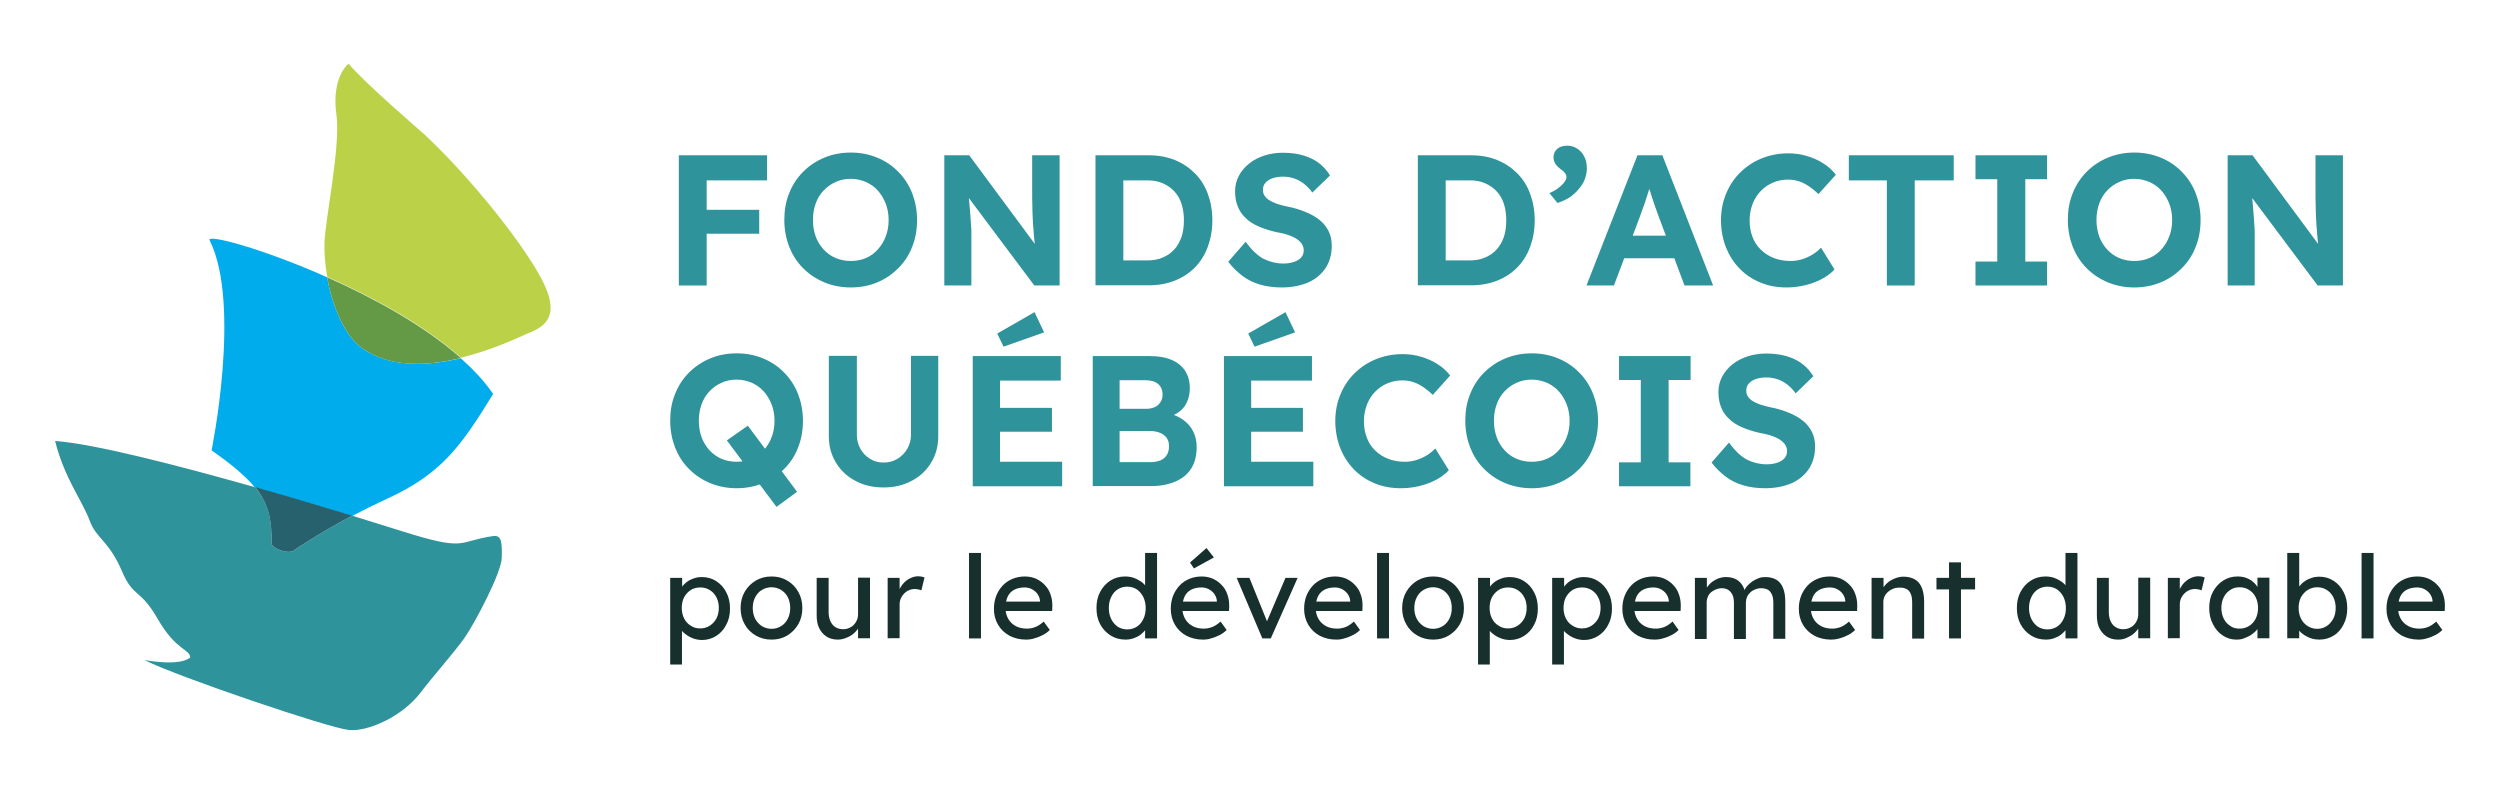 <?xml version="1.0" encoding="utf-8"?> <!-- Generator: Adobe Illustrator 26.1.0, SVG Export Plug-In . SVG Version: 6.00 Build 0) --> <svg xmlns="http://www.w3.org/2000/svg" xmlns:xlink="http://www.w3.org/1999/xlink" version="1.1" id="Calque_1" x="0px" y="0px" viewBox="0 0 1275 405" style="enable-background:new 0 0 1275 405;" xml:space="preserve"> <style type="text/css"> .st0{fill:#2F939B;} .st1{fill:#BBD147;} .st2{fill:#00ACEC;} .st3{fill:#27616E;} .st4{fill:#649945;} .st5{fill:#17302E;} </style> <g> <g> <path class="st0" d="M138.5,277.1c0.1-11.4-1-19.5-8.4-28.6c-39.6-11.2-82.2-22.2-102-23.6c4.8,19.2,13.9,30.4,17.7,40.8 c3.2,8.8,9.9,10.3,16.4,25.6c5.9,13.9,9.1,8.5,18.2,24.3c9.5,16.5,16.4,15.3,16.6,19.7c-5.7,4.8-23.4,1.3-23.4,1.3 c16.8,8.5,94.4,34.8,104.4,35.7c9.9,0.9,27.3-7,36.5-19.1c6.3-8.3,16.6-19.8,22.2-27.6c5.4-7.6,19.2-33.8,19.2-41.3 c0.1-7.5,0.1-11.6-4.5-10.9c-18.7,2.7-12.7,8.2-47.7-2.9c-6.1-1.9-14.4-4.5-24.1-7.5c-17.9,9.5-29.6,17.6-29.6,17.6 C147.6,283,138.5,279.8,138.5,277.1z"></path> <path class="st1" d="M277.6,145.1c-8.3-17.8-36.6-53.6-61.2-76.6c0,0-31-26.7-38.6-36c-3.3,2.6-8.4,10.9-6.2,26.2 c2.2,15.3-5.7,53.2-6.1,64.8c-0.2,5.5,0.3,11.6,1.4,17.7c23.7,10.5,49.6,24.7,68.2,41.2c15.8-3.8,29.1-10.2,33-11.9 C276.2,167.3,286,163,277.6,145.1z"></path> <path class="st2" d="M183.5,176.6c-8.2-6.5-14.1-20.9-16.7-35.2c-33-14.7-61.5-22.2-59.9-18.9c16.3,32.6,1,107.2,1,107.2 c10.5,7.3,17.5,13.3,22.1,18.9c17.9,5.1,35.2,10.2,49.5,14.6c5.5-2.9,11.5-5.9,18-8.9c27.6-12.6,37.7-26.8,54-53.4 c-4.3-6.3-10-12.4-16.5-18.2C217.9,186.7,197.8,187.9,183.5,176.6z"></path> <path class="st3" d="M138.5,277.1c0,2.7,9.1,5.9,11.5,3.5c0,0,11.7-8.1,29.6-17.6c-14.3-4.4-31.5-9.5-49.5-14.6 C137.4,257.6,138.6,265.7,138.5,277.1z"></path> <path class="st4" d="M183.5,176.6c14.2,11.3,34.3,10.2,51.5,6c-18.6-16.5-44.5-30.7-68.2-41.2 C169.4,155.7,175.3,170.1,183.5,176.6z"></path> </g> <g> <path class="st0" d="M346.2,145.6V79.2h14.2v66.4H346.2z M352.8,92V79.2h38.4V92H352.8z M352.8,119.2V107h34.4v12.2H352.8z"></path> <path class="st0" d="M433.9,146.6c-4.9,0-9.4-0.9-13.5-2.6c-4.1-1.7-7.7-4.1-10.8-7.2c-3.1-3.1-5.4-6.7-7.1-10.9 c-1.6-4.2-2.5-8.8-2.5-13.7c0-5,0.8-9.6,2.5-13.7c1.6-4.1,4-7.8,7.1-10.9c3.1-3.1,6.7-5.5,10.8-7.2c4.1-1.7,8.6-2.6,13.5-2.6 c4.9,0,9.4,0.9,13.5,2.6c4.1,1.7,7.7,4.1,10.7,7.2c3.1,3.1,5.4,6.7,7.1,10.9c1.6,4.2,2.5,8.7,2.5,13.7c0,4.9-0.8,9.5-2.5,13.7 c-1.6,4.2-4,7.8-7.1,10.9c-3.1,3.1-6.6,5.5-10.7,7.2C443.4,145.7,438.9,146.6,433.9,146.6z M433.9,133.1c2.8,0,5.4-0.5,7.7-1.5 c2.4-1,4.4-2.5,6.1-4.4c1.7-1.9,3.1-4.1,4-6.6c1-2.5,1.5-5.3,1.5-8.4c0-3-0.5-5.8-1.5-8.4c-1-2.5-2.3-4.7-4-6.6 c-1.7-1.9-3.7-3.3-6.1-4.4c-2.4-1-5-1.6-7.7-1.6c-2.8,0-5.3,0.5-7.7,1.6c-2.3,1-4.4,2.5-6.2,4.4c-1.8,1.9-3.1,4.1-4,6.6 c-0.9,2.5-1.4,5.3-1.4,8.4c0,3,0.5,5.8,1.4,8.4c0.9,2.5,2.3,4.7,4,6.6c1.8,1.9,3.8,3.4,6.2,4.4 C428.6,132.6,431.2,133.1,433.9,133.1z"></path> <path class="st0" d="M481.6,145.6V79.2h12.7l36.7,49.6h-2.7c-0.3-2-0.5-3.9-0.7-5.7c-0.2-1.9-0.4-3.8-0.5-5.7 c-0.2-1.9-0.3-3.9-0.4-6c-0.1-2.1-0.2-4.2-0.2-6.5c-0.1-2.3-0.1-4.8-0.1-7.5V79.2h14v66.4h-12.9L490,95.5l3.6,0.1 c0.3,3.3,0.6,6.1,0.8,8.4c0.2,2.3,0.4,4.3,0.5,6c0.1,1.7,0.2,3.2,0.3,4.5c0.1,1.3,0.2,2.5,0.2,3.6c0,1.1,0,2.3,0,3.6v23.9H481.6z"></path> <path class="st0" d="M558.7,145.6V79.2h27.2c4.9,0,9.3,0.8,13.2,2.4c4,1.6,7.4,3.9,10.3,6.8c2.9,2.9,5.1,6.4,6.6,10.5 c1.5,4.1,2.3,8.5,2.3,13.5c0,4.9-0.8,9.3-2.3,13.4c-1.5,4.1-3.7,7.6-6.5,10.5c-2.8,2.9-6.3,5.2-10.3,6.8c-4,1.6-8.4,2.4-13.3,2.4 H558.7z M572.9,135.3l-1.5-2.5h14c2.8,0,5.4-0.5,7.7-1.5c2.3-1,4.2-2.3,5.8-4.1c1.6-1.7,2.8-3.9,3.7-6.4c0.8-2.5,1.2-5.3,1.2-8.4 c0-3.1-0.4-5.9-1.2-8.4c-0.8-2.5-2-4.6-3.7-6.4c-1.6-1.8-3.6-3.1-5.8-4.1c-2.3-1-4.8-1.5-7.7-1.5h-14.3l1.8-2.3V135.3z"></path> <path class="st0" d="M653.7,146.6c-4.1,0-7.9-0.5-11.2-1.5c-3.4-1-6.4-2.5-9-4.5c-2.6-2-5-4.3-7.1-7.1l8.9-10.2 c3.1,4.3,6.2,7.2,9.3,8.8c3.1,1.5,6.4,2.3,10,2.3c2,0,3.7-0.3,5.3-0.8c1.5-0.5,2.8-1.3,3.7-2.3c0.9-1,1.3-2.2,1.3-3.6 c0-1-0.2-1.9-0.7-2.8c-0.4-0.9-1.1-1.6-1.9-2.3c-0.8-0.7-1.8-1.3-2.9-1.8c-1.1-0.5-2.4-1-3.8-1.4c-1.4-0.4-2.9-0.7-4.6-1 c-3.5-0.8-6.6-1.8-9.3-3c-2.7-1.2-4.9-2.6-6.6-4.4c-1.8-1.7-3.1-3.7-3.9-5.9c-0.9-2.2-1.3-4.7-1.3-7.5c0-2.8,0.6-5.5,1.9-7.9 c1.3-2.4,3-4.5,5.3-6.3c2.2-1.8,4.8-3.1,7.8-4.1c2.9-0.9,6.1-1.4,9.3-1.4c4,0,7.6,0.5,10.6,1.4c3,0.9,5.7,2.2,7.9,3.9 c2.2,1.7,4.1,3.8,5.6,6.3l-9,8.7c-1.3-1.8-2.8-3.3-4.3-4.5c-1.6-1.2-3.2-2.1-5-2.7c-1.8-0.6-3.7-0.9-5.6-0.9 c-2.1,0-3.9,0.3-5.4,0.8c-1.5,0.5-2.7,1.3-3.6,2.3c-0.9,1-1.3,2.2-1.3,3.7c0,1.1,0.3,2.2,0.9,3c0.6,0.9,1.4,1.7,2.5,2.3 c1.1,0.7,2.4,1.2,3.9,1.8c1.5,0.5,3.2,0.9,5,1.3c3.5,0.7,6.6,1.6,9.4,2.8c2.8,1.1,5.2,2.5,7.2,4.1c2,1.6,3.5,3.5,4.6,5.7 c1.1,2.2,1.6,4.6,1.6,7.4c0,4.5-1.1,8.3-3.2,11.5c-2.2,3.2-5.1,5.6-8.9,7.3C663.2,145.7,658.8,146.6,653.7,146.6z"></path> <path class="st0" d="M723.1,145.6V79.2h27.2c4.9,0,9.3,0.8,13.2,2.4c4,1.6,7.4,3.9,10.3,6.8c2.9,2.9,5.1,6.4,6.6,10.5 c1.5,4.1,2.3,8.5,2.3,13.5c0,4.9-0.8,9.3-2.3,13.4c-1.5,4.1-3.7,7.6-6.5,10.5c-2.8,2.9-6.3,5.2-10.3,6.8c-4,1.6-8.4,2.4-13.3,2.4 H723.1z M737.3,135.3l-1.5-2.5h14c2.8,0,5.4-0.5,7.7-1.5c2.3-1,4.2-2.3,5.8-4.1c1.6-1.7,2.8-3.9,3.7-6.4c0.8-2.5,1.2-5.3,1.2-8.4 c0-3.1-0.4-5.9-1.2-8.4c-0.8-2.5-2-4.6-3.7-6.4c-1.6-1.8-3.6-3.1-5.8-4.1c-2.3-1-4.8-1.5-7.7-1.5h-14.3l1.8-2.3V135.3z"></path> <path class="st0" d="M794.3,103.5l-4.1-5c2.6-1.1,4.7-2.5,6.3-4.1c1.6-1.6,2.4-2.9,2.4-4.1c0-0.8-0.3-1.5-0.8-2.1 c-0.5-0.7-1.2-1.2-2-1.8c-1.5-1.1-2.5-2.2-3-3.1c-0.5-0.9-0.8-1.9-0.8-3c0-1.8,0.6-3.3,1.9-4.4c1.3-1.1,3-1.6,5.1-1.6 c1.9,0,3.6,0.5,5.1,1.5c1.5,1,2.7,2.3,3.6,4.1c0.9,1.7,1.3,3.7,1.3,6c0,1.9-0.4,3.7-1.1,5.6s-1.8,3.5-3.2,5.1 c-1.4,1.6-2.9,3-4.7,4.2C798.4,101.9,796.4,102.9,794.3,103.5z"></path> <path class="st0" d="M809.1,145.6l26-66.4h12.7l25.9,66.4h-14.6l-13.4-35.8c-0.4-1-0.8-2.3-1.4-3.9c-0.5-1.6-1.1-3.3-1.7-5 c-0.6-1.8-1.1-3.5-1.6-5.1c-0.5-1.6-0.9-3-1.1-4l2.6-0.1c-0.4,1.5-0.8,3-1.3,4.5c-0.5,1.6-1,3.1-1.5,4.7c-0.5,1.6-1,3.2-1.6,4.7 c-0.6,1.5-1.1,3-1.6,4.5l-13.4,35.5H809.1z M821.1,131.7l4.7-11.5h30.5l4.7,11.5H821.1z"></path> <path class="st0" d="M911.2,146.6c-4.9,0-9.3-0.8-13.4-2.5c-4.1-1.7-7.6-4-10.6-7.1c-3-3.1-5.3-6.7-7-10.9 c-1.6-4.2-2.5-8.8-2.5-13.8c0-4.9,0.9-9.4,2.6-13.5c1.7-4.1,4.1-7.8,7.2-10.8c3.1-3.1,6.7-5.5,10.9-7.2c4.2-1.7,8.7-2.6,13.6-2.6 c3.2,0,6.3,0.4,9.3,1.3c3.1,0.9,5.9,2.1,8.4,3.7c2.6,1.6,4.8,3.6,6.6,5.9l-8.9,9.9c-1.5-1.5-3.1-2.8-4.7-3.9 c-1.6-1.1-3.3-2-5.1-2.6c-1.8-0.6-3.7-0.9-5.7-0.9c-2.7,0-5.3,0.5-7.6,1.5c-2.4,1-4.4,2.4-6.2,4.2c-1.8,1.8-3.2,4-4.2,6.5 c-1,2.6-1.6,5.4-1.6,8.5c0,3.2,0.5,6,1.5,8.6c1,2.6,2.4,4.7,4.3,6.5c1.8,1.8,4,3.2,6.6,4.2c2.6,1,5.4,1.5,8.5,1.5 c2,0,4-0.3,5.9-0.9c1.9-0.6,3.7-1.4,5.3-2.4c1.6-1,3.1-2.2,4.3-3.5l6.9,11.1c-1.5,1.7-3.6,3.3-6.1,4.7c-2.6,1.4-5.4,2.5-8.6,3.3 C917.6,146.2,914.5,146.6,911.2,146.6z"></path> <path class="st0" d="M962.3,145.6V92h-19.4V79.2h53.5V92h-19.9v53.6H962.3z"></path> <path class="st0" d="M1007.5,145.6v-12.2h11.1v-42h-11.1V79.2h36.5v12.2h-11.1v42h11.1v12.2H1007.5z"></path> <path class="st0" d="M1088.5,146.6c-4.9,0-9.4-0.9-13.5-2.6c-4.1-1.7-7.7-4.1-10.8-7.2c-3.1-3.1-5.4-6.7-7.1-10.9 c-1.6-4.2-2.5-8.8-2.5-13.7c0-5,0.8-9.6,2.5-13.7c1.6-4.1,4-7.8,7.1-10.9c3.1-3.1,6.7-5.5,10.8-7.2c4.1-1.7,8.6-2.6,13.5-2.6 c4.9,0,9.4,0.9,13.5,2.6c4.1,1.7,7.7,4.1,10.7,7.2c3.1,3.1,5.4,6.7,7.1,10.9c1.6,4.2,2.5,8.7,2.5,13.7c0,4.9-0.8,9.5-2.5,13.7 c-1.6,4.2-4,7.8-7.1,10.9c-3.1,3.1-6.6,5.5-10.7,7.2C1097.9,145.7,1093.4,146.6,1088.5,146.6z M1088.5,133.1 c2.8,0,5.4-0.5,7.7-1.5c2.4-1,4.4-2.5,6.1-4.4c1.7-1.9,3.1-4.1,4-6.6c1-2.5,1.5-5.3,1.5-8.4c0-3-0.5-5.8-1.5-8.4 c-1-2.5-2.3-4.7-4-6.6c-1.7-1.9-3.7-3.3-6.1-4.4c-2.4-1-5-1.6-7.7-1.6c-2.8,0-5.3,0.5-7.7,1.6c-2.3,1-4.4,2.5-6.2,4.4 c-1.8,1.9-3.1,4.1-4,6.6c-0.9,2.5-1.4,5.3-1.4,8.4c0,3,0.5,5.8,1.4,8.4c0.9,2.5,2.3,4.7,4,6.6c1.8,1.9,3.8,3.4,6.2,4.4 C1083.1,132.6,1085.7,133.1,1088.5,133.1z"></path> <path class="st0" d="M1136.1,145.6V79.2h12.7l36.7,49.6h-2.7c-0.3-2-0.5-3.9-0.7-5.7c-0.2-1.9-0.4-3.8-0.5-5.7 c-0.2-1.9-0.3-3.9-0.4-6c-0.1-2.1-0.2-4.2-0.2-6.5c-0.1-2.3-0.1-4.8-0.1-7.5V79.2h14v66.4H1182l-37.5-50.1l3.6,0.1 c0.3,3.3,0.6,6.1,0.8,8.4c0.2,2.3,0.4,4.3,0.5,6c0.1,1.7,0.2,3.2,0.3,4.5c0.1,1.3,0.2,2.5,0.2,3.6c0,1.1,0,2.3,0,3.6v23.9H1136.1z "></path> <path class="st0" d="M375.7,249c-4.9,0-9.4-0.9-13.5-2.6c-4.1-1.7-7.7-4.1-10.8-7.2c-3.1-3.1-5.4-6.7-7.1-10.9 c-1.6-4.2-2.5-8.8-2.5-13.7c0-5,0.8-9.6,2.5-13.7c1.6-4.1,4-7.8,7.1-10.9c3.1-3.1,6.7-5.5,10.8-7.2c4.1-1.7,8.6-2.6,13.5-2.6 c4.9,0,9.4,0.9,13.5,2.6c4.1,1.7,7.7,4.1,10.7,7.2c3.1,3.1,5.4,6.7,7.1,10.9c1.6,4.2,2.5,8.7,2.5,13.7c0,4.9-0.8,9.5-2.5,13.7 c-1.6,4.2-4,7.8-7.1,10.9c-3.1,3.1-6.6,5.5-10.7,7.2C385.1,248.1,380.6,249,375.7,249z M375.7,235.5c2.8,0,5.4-0.5,7.7-1.5 c2.4-1,4.4-2.5,6.1-4.4c1.7-1.9,3.1-4.1,4-6.6c1-2.5,1.5-5.3,1.5-8.4c0-3-0.5-5.8-1.5-8.4c-1-2.5-2.3-4.7-4-6.6 c-1.7-1.9-3.7-3.3-6.1-4.4c-2.4-1-5-1.6-7.7-1.6c-2.8,0-5.3,0.5-7.7,1.6c-2.3,1-4.4,2.5-6.2,4.4c-1.8,1.9-3.1,4.1-4,6.6 c-0.9,2.5-1.4,5.3-1.4,8.4c0,3,0.5,5.8,1.4,8.4c0.9,2.5,2.3,4.7,4,6.6c1.8,1.9,3.8,3.4,6.2,4.4C370.3,235,372.9,235.5,375.7,235.5 z M396,258.5l-25.3-33.9l10.7-7.5l25.1,33.7L396,258.5z"></path> <path class="st0" d="M450.6,248.6c-5.4,0-10.2-1.1-14.4-3.4c-4.2-2.2-7.5-5.3-9.9-9.3c-2.4-4-3.6-8.4-3.6-13.4v-41h14.3v40.2 c0,2.7,0.6,5,1.8,7.2c1.2,2.1,2.8,3.8,4.9,5.1c2.1,1.3,4.3,1.9,6.9,1.9c2.6,0,5-0.6,7.1-1.9c2.1-1.3,3.8-3,5-5.1 c1.2-2.1,1.9-4.5,1.9-7.2v-40.2h13.9v41c0,5-1.2,9.5-3.6,13.4c-2.4,4-5.7,7.1-9.9,9.3C460.7,247.5,456,248.6,450.6,248.6z"></path> <path class="st0" d="M496.1,248v-66.4H541v12.5h-31v41.4h31.7V248H496.1z M502.8,220.2v-12.2h33.7v12.2H502.8z M511.8,176.8 l-3.2-6.7l19-10.9l4.9,10.3L511.8,176.8z"></path> <path class="st0" d="M557.3,248v-66.4h28.9c4.4,0,8.2,0.6,11.2,1.9c3.1,1.3,5.4,3.2,7,5.6c1.6,2.5,2.4,5.4,2.4,8.8 c0,3.8-1,7-2.8,9.5c-1.9,2.5-4.6,4.3-8.2,5.2l-0.1-1.9c2.9,0.7,5.5,1.8,7.7,3.4c2.2,1.6,3.9,3.5,5.1,5.9c1.2,2.3,1.8,5,1.8,8 c0,3.3-0.5,6.2-1.6,8.7c-1.1,2.5-2.7,4.6-4.7,6.2c-2.1,1.6-4.5,2.9-7.4,3.7c-2.8,0.9-6,1.3-9.4,1.3H557.3z M571,208.5h13.5 c1.7,0,3.2-0.3,4.5-0.9c1.3-0.6,2.2-1.5,2.9-2.6c0.7-1.1,1-2.3,1-3.8c0-2.3-0.8-4.1-2.3-5.4c-1.5-1.3-3.8-1.9-6.8-1.9H571V208.5z M571,235.7h15.6c2,0,3.7-0.3,5.2-0.9c1.4-0.6,2.5-1.5,3.3-2.8c0.8-1.3,1.1-2.8,1.1-4.5c0-1.6-0.4-3-1.2-4.2c-0.8-1.1-2-2-3.5-2.6 s-3.3-0.9-5.4-0.9H571V235.7z"></path> <path class="st0" d="M624.2,248v-66.4h44.9v12.5h-31v41.4h31.7V248H624.2z M630.8,220.2v-12.2h33.7v12.2H630.8z M639.8,176.8 l-3.2-6.7l19-10.9l4.9,10.3L639.8,176.8z"></path> <path class="st0" d="M714.5,249c-4.9,0-9.3-0.8-13.4-2.5c-4.1-1.7-7.6-4-10.6-7.1c-3-3.1-5.3-6.7-7-10.9 c-1.6-4.2-2.5-8.8-2.5-13.8c0-4.9,0.9-9.4,2.6-13.5c1.7-4.1,4.1-7.8,7.2-10.8c3.1-3.1,6.7-5.5,10.9-7.2c4.2-1.7,8.7-2.6,13.6-2.6 c3.2,0,6.3,0.4,9.3,1.3c3.1,0.9,5.9,2.1,8.4,3.7c2.6,1.6,4.8,3.6,6.6,5.9l-8.9,9.9c-1.5-1.5-3.1-2.8-4.7-3.9 c-1.6-1.1-3.3-2-5.1-2.6c-1.8-0.6-3.7-0.9-5.7-0.9c-2.7,0-5.3,0.5-7.6,1.5c-2.4,1-4.4,2.4-6.2,4.2c-1.8,1.8-3.2,4-4.2,6.5 c-1,2.6-1.6,5.4-1.6,8.5c0,3.2,0.5,6,1.5,8.6c1,2.6,2.4,4.7,4.3,6.5c1.8,1.8,4,3.2,6.6,4.2c2.6,1,5.4,1.5,8.5,1.5 c2,0,4-0.3,5.9-0.9c1.9-0.6,3.7-1.4,5.3-2.4c1.6-1,3.1-2.2,4.3-3.5l6.9,11.1c-1.5,1.7-3.6,3.3-6.1,4.7c-2.6,1.4-5.4,2.5-8.6,3.3 C721,248.6,717.8,249,714.5,249z"></path> <path class="st0" d="M781.2,249c-4.9,0-9.4-0.9-13.5-2.6c-4.1-1.7-7.7-4.1-10.8-7.2c-3.1-3.1-5.4-6.7-7.1-10.9 c-1.6-4.2-2.5-8.8-2.5-13.7c0-5,0.8-9.6,2.5-13.7c1.6-4.1,4-7.8,7.1-10.9c3.1-3.1,6.7-5.5,10.8-7.2c4.1-1.7,8.6-2.6,13.5-2.6 c4.9,0,9.4,0.9,13.5,2.6c4.1,1.7,7.7,4.1,10.7,7.2c3.1,3.1,5.4,6.7,7.1,10.9c1.6,4.2,2.5,8.7,2.5,13.7c0,4.9-0.8,9.5-2.5,13.7 c-1.6,4.2-4,7.8-7.1,10.9c-3.1,3.1-6.6,5.5-10.7,7.2C790.6,248.1,786.1,249,781.2,249z M781.2,235.5c2.8,0,5.4-0.5,7.7-1.5 c2.4-1,4.4-2.5,6.1-4.4c1.7-1.9,3.1-4.1,4-6.6c1-2.5,1.5-5.3,1.5-8.4c0-3-0.5-5.8-1.5-8.4c-1-2.5-2.3-4.7-4-6.6 c-1.7-1.9-3.7-3.3-6.1-4.4c-2.4-1-5-1.6-7.7-1.6c-2.8,0-5.3,0.5-7.7,1.6c-2.3,1-4.4,2.5-6.2,4.4c-1.8,1.9-3.1,4.1-4,6.6 c-0.9,2.5-1.4,5.3-1.4,8.4c0,3,0.5,5.8,1.4,8.4c0.9,2.5,2.3,4.7,4,6.6s3.8,3.4,6.2,4.4C775.8,235,778.4,235.5,781.2,235.5z"></path> <path class="st0" d="M825.7,248v-12.2h11.1v-42h-11.1v-12.2h36.5v12.2H851v42h11.1V248H825.7z"></path> <path class="st0" d="M900.2,249c-4.1,0-7.9-0.5-11.2-1.5c-3.4-1-6.4-2.5-9-4.5c-2.6-2-5-4.3-7.1-7.1l8.9-10.2 c3.1,4.3,6.2,7.2,9.3,8.8c3.1,1.5,6.4,2.3,10,2.3c2,0,3.7-0.3,5.3-0.8c1.5-0.5,2.8-1.3,3.7-2.3c0.9-1,1.3-2.2,1.3-3.6 c0-1-0.2-1.9-0.7-2.8c-0.4-0.9-1.1-1.6-1.9-2.3c-0.8-0.7-1.8-1.3-2.9-1.8c-1.1-0.5-2.4-1-3.8-1.4c-1.4-0.4-2.9-0.7-4.6-1 c-3.5-0.8-6.6-1.8-9.3-3c-2.7-1.2-4.9-2.6-6.6-4.4c-1.8-1.7-3.1-3.7-3.9-5.9c-0.9-2.2-1.3-4.7-1.3-7.5c0-2.8,0.6-5.5,1.9-7.9 c1.3-2.4,3-4.5,5.3-6.3c2.2-1.8,4.8-3.1,7.8-4.1c2.9-0.9,6.1-1.4,9.3-1.4c4,0,7.6,0.5,10.6,1.4c3,0.9,5.7,2.2,7.9,3.9 c2.2,1.7,4.1,3.8,5.6,6.3l-9,8.7c-1.3-1.8-2.8-3.3-4.3-4.5c-1.6-1.2-3.2-2.1-5-2.7c-1.8-0.6-3.7-0.9-5.6-0.9 c-2.1,0-3.9,0.3-5.4,0.8c-1.5,0.5-2.7,1.3-3.6,2.3c-0.9,1-1.3,2.2-1.3,3.7c0,1.1,0.3,2.2,0.9,3c0.6,0.9,1.4,1.7,2.5,2.3 c1.1,0.7,2.4,1.2,3.9,1.8c1.5,0.5,3.2,0.9,5,1.3c3.5,0.7,6.6,1.6,9.4,2.8c2.8,1.1,5.2,2.5,7.2,4.1c2,1.6,3.5,3.5,4.6,5.7 c1.1,2.2,1.6,4.6,1.6,7.4c0,4.5-1.1,8.3-3.2,11.5c-2.2,3.2-5.1,5.6-8.9,7.3C909.7,248.1,905.3,249,900.2,249z"></path> </g> <g> <path class="st5" d="M341.8,338.6v-43.9h6.1v7.1l-0.9-0.5c0.2-1.2,0.9-2.3,2-3.4c1.1-1.1,2.4-2,4-2.6c1.6-0.7,3.2-1,4.9-1 c2.8,0,5.3,0.7,7.4,2.1c2.2,1.4,3.9,3.3,5.1,5.7c1.3,2.4,1.9,5.1,1.9,8.3c0,3.1-0.6,5.8-1.9,8.2c-1.2,2.4-2.9,4.3-5.1,5.7 c-2.2,1.4-4.6,2.1-7.3,2.1c-1.8,0-3.6-0.4-5.2-1.1c-1.7-0.7-3.1-1.7-4.3-2.8c-1.2-1.1-1.9-2.3-2.2-3.5l1.5-0.8v20.7H341.8z M357.2,320.5c1.8,0,3.4-0.5,4.8-1.4c1.4-0.9,2.5-2.1,3.4-3.7c0.8-1.6,1.2-3.4,1.2-5.4c0-2-0.4-3.8-1.2-5.3 c-0.8-1.6-1.9-2.8-3.3-3.7s-3-1.4-4.9-1.4c-1.8,0-3.5,0.4-4.9,1.3s-2.5,2.1-3.4,3.7c-0.8,1.6-1.2,3.4-1.2,5.4c0,2,0.4,3.8,1.2,5.4 c0.8,1.6,1.9,2.8,3.4,3.7C353.7,320.1,355.3,320.5,357.2,320.5z"></path> <path class="st5" d="M393.5,326.2c-3,0-5.7-0.7-8.1-2.1c-2.4-1.4-4.3-3.3-5.6-5.7c-1.4-2.4-2.1-5.2-2.1-8.3c0-3.1,0.7-5.9,2.1-8.3 c1.4-2.4,3.3-4.3,5.6-5.7c2.4-1.4,5.1-2.1,8.1-2.1c3,0,5.7,0.7,8,2.1c2.4,1.4,4.3,3.3,5.6,5.7c1.4,2.4,2.1,5.2,2.1,8.3 c0,3.1-0.7,5.9-2.1,8.3c-1.4,2.4-3.3,4.3-5.6,5.7C399.2,325.5,396.5,326.2,393.5,326.2z M393.5,320.7c1.8,0,3.5-0.5,4.9-1.4 c1.5-0.9,2.6-2.2,3.4-3.8c0.8-1.6,1.2-3.4,1.2-5.4c0-2-0.4-3.9-1.2-5.5c-0.8-1.6-2-2.8-3.4-3.7c-1.5-0.9-3.1-1.4-4.9-1.4 c-1.8,0-3.5,0.5-5,1.4c-1.5,0.9-2.6,2.2-3.4,3.8c-0.8,1.6-1.2,3.4-1.2,5.4c0,2,0.4,3.8,1.2,5.4c0.8,1.6,2,2.8,3.4,3.8 C390,320.2,391.7,320.7,393.5,320.7z"></path> <path class="st5" d="M427.3,326.2c-2.2,0-4.1-0.5-5.7-1.5c-1.6-1-2.9-2.5-3.8-4.3s-1.3-4-1.3-6.6v-19.1h6.1v17.4 c0,1.8,0.3,3.4,0.9,4.7c0.6,1.3,1.4,2.3,2.5,3c1.1,0.7,2.4,1.1,3.9,1.1c1.1,0,2.2-0.2,3.1-0.6c0.9-0.4,1.8-0.9,2.4-1.6 c0.7-0.7,1.2-1.5,1.6-2.4c0.4-0.9,0.6-2,0.6-3.1v-18.6h6.1v30.9h-6.1v-6.5l1.1-0.7c-0.5,1.5-1.3,2.8-2.4,3.9 c-1.1,1.2-2.4,2.1-4,2.8S429.1,326.2,427.3,326.2z"></path> <path class="st5" d="M452.7,325.6v-30.9h6.1v9.7l-0.6-2.4c0.4-1.5,1.2-2.8,2.2-4.1c1-1.2,2.2-2.2,3.6-2.9c1.4-0.7,2.8-1.1,4.2-1.1 c0.7,0,1.3,0.1,1.9,0.2c0.6,0.1,1.1,0.3,1.4,0.4l-1.6,6.6c-0.5-0.2-1-0.4-1.6-0.5c-0.6-0.1-1.1-0.2-1.7-0.2c-1.1,0-2.1,0.2-3,0.6 c-1,0.4-1.8,1-2.5,1.7c-0.7,0.7-1.3,1.6-1.7,2.5c-0.4,1-0.6,2-0.6,3.2v17.1H452.7z"></path> <path class="st5" d="M494.2,325.6V282h6.1v43.6H494.2z"></path> <path class="st5" d="M523.3,326.2c-3.2,0-6-0.7-8.5-2c-2.5-1.4-4.4-3.2-5.8-5.6c-1.4-2.4-2.1-5.1-2.1-8.1c0-2.4,0.4-4.7,1.2-6.7 c0.8-2,1.9-3.7,3.3-5.2c1.4-1.5,3.1-2.6,5-3.4c1.9-0.8,4.1-1.2,6.3-1.2c2,0,3.9,0.4,5.6,1.1c1.7,0.8,3.2,1.8,4.5,3.2 c1.3,1.3,2.3,2.9,2.9,4.7c0.7,1.8,1,3.8,1,6l-0.1,2.6h-25.3l-1.4-4.8h21.4l-0.9,1v-1.4c-0.1-1.3-0.6-2.5-1.3-3.5 c-0.7-1-1.7-1.8-2.8-2.4c-1.1-0.6-2.4-0.9-3.7-0.9c-2.1,0-3.9,0.4-5.4,1.2c-1.5,0.8-2.6,2-3.3,3.5c-0.7,1.6-1.1,3.5-1.1,5.7 c0,2.2,0.5,4,1.4,5.6c0.9,1.6,2.2,2.8,3.8,3.7c1.7,0.9,3.6,1.3,5.7,1.3c1.5,0,3-0.3,4.3-0.8c1.3-0.5,2.7-1.4,4.3-2.8l3.1,4.3 c-0.9,0.9-2.1,1.8-3.4,2.5c-1.4,0.7-2.8,1.3-4.3,1.7C526.3,326,524.8,326.2,523.3,326.2z"></path> <path class="st5" d="M574,326.2c-2.8,0-5.4-0.7-7.6-2.1c-2.2-1.4-4-3.3-5.3-5.7s-1.9-5.2-1.9-8.3c0-3.1,0.6-5.9,1.9-8.3 c1.3-2.4,3-4.3,5.2-5.7c2.2-1.4,4.7-2.1,7.5-2.1c1.5,0,3,0.2,4.4,0.7c1.4,0.5,2.7,1.2,3.9,2c1.1,0.8,2,1.8,2.7,2.8s1,2,1,3 l-1.8,0.1V282h6.1v43.6h-6.1v-7.4h1.2c0,0.9-0.3,1.9-0.9,2.8c-0.6,0.9-1.5,1.8-2.5,2.6c-1,0.8-2.2,1.4-3.6,1.9 C576.8,326,575.4,326.2,574,326.2z M574.9,321c1.8,0,3.5-0.5,4.9-1.4c1.4-0.9,2.5-2.2,3.3-3.9c0.8-1.6,1.2-3.5,1.2-5.6 s-0.4-3.9-1.2-5.6c-0.8-1.6-1.9-2.9-3.3-3.9c-1.4-0.9-3-1.4-4.9-1.4s-3.5,0.5-4.9,1.4c-1.4,0.9-2.5,2.2-3.3,3.9 c-0.8,1.6-1.2,3.5-1.2,5.6s0.4,3.9,1.2,5.6c0.8,1.6,1.9,2.9,3.3,3.9C571.4,320.5,573,321,574.9,321z"></path> <path class="st5" d="M613.5,326.2c-3.2,0-6-0.7-8.5-2c-2.5-1.4-4.4-3.2-5.8-5.6c-1.4-2.4-2.1-5.1-2.1-8.1c0-2.4,0.4-4.7,1.2-6.7 c0.8-2,1.9-3.7,3.3-5.2s3.1-2.6,5-3.4c1.9-0.8,4.1-1.2,6.3-1.2c2,0,3.9,0.4,5.6,1.1c1.7,0.8,3.2,1.8,4.5,3.2 c1.3,1.3,2.3,2.9,2.9,4.7c0.7,1.8,1,3.8,1,6l-0.1,2.6h-25.3l-1.4-4.8h21.4l-0.9,1v-1.4c-0.1-1.3-0.6-2.5-1.3-3.5 c-0.7-1-1.7-1.8-2.8-2.4c-1.1-0.6-2.4-0.9-3.7-0.9c-2.1,0-3.9,0.4-5.4,1.2c-1.5,0.8-2.6,2-3.3,3.5c-0.7,1.6-1.1,3.5-1.1,5.7 c0,2.2,0.5,4,1.4,5.6c0.9,1.6,2.2,2.8,3.8,3.7c1.7,0.9,3.6,1.3,5.7,1.3c1.5,0,3-0.3,4.3-0.8c1.3-0.5,2.7-1.4,4.3-2.8l3.1,4.3 c-0.9,0.9-2.1,1.8-3.4,2.5c-1.4,0.7-2.8,1.3-4.3,1.7C616.5,326,615,326.2,613.5,326.2z M608.9,289.9l-2-3l8.4-7.4l3.8,4.8 L608.9,289.9z"></path> <path class="st5" d="M643.8,325.6l-13.1-30.9h6.5l9.4,23.2l-1.1,0.5l10.1-23.7h6.2l-13.7,30.9H643.8z"></path> <path class="st5" d="M681.5,326.2c-3.2,0-6-0.7-8.5-2c-2.5-1.4-4.4-3.2-5.8-5.6c-1.4-2.4-2.1-5.1-2.1-8.1c0-2.4,0.4-4.7,1.2-6.7 c0.8-2,1.9-3.7,3.3-5.2s3.1-2.6,5-3.4c1.9-0.8,4.1-1.2,6.3-1.2c2,0,3.9,0.4,5.6,1.1c1.7,0.8,3.2,1.8,4.5,3.2 c1.3,1.3,2.3,2.9,2.9,4.7c0.7,1.8,1,3.8,1,6l-0.1,2.6h-25.3l-1.4-4.8h21.4l-0.9,1v-1.4c-0.1-1.3-0.6-2.5-1.3-3.5 c-0.7-1-1.7-1.8-2.8-2.4c-1.1-0.6-2.4-0.9-3.7-0.9c-2.1,0-3.9,0.4-5.4,1.2c-1.5,0.8-2.6,2-3.3,3.5c-0.7,1.6-1.1,3.5-1.1,5.7 c0,2.2,0.5,4,1.4,5.6c0.9,1.6,2.2,2.8,3.8,3.7c1.7,0.9,3.6,1.3,5.7,1.3c1.5,0,3-0.3,4.3-0.8c1.3-0.5,2.7-1.4,4.3-2.8l3.1,4.3 c-0.9,0.9-2.1,1.8-3.4,2.5c-1.4,0.7-2.8,1.3-4.3,1.7C684.5,326,683,326.2,681.5,326.2z"></path> <path class="st5" d="M702.3,325.6V282h6.1v43.6H702.3z"></path> <path class="st5" d="M730.9,326.2c-3,0-5.7-0.7-8.1-2.1c-2.4-1.4-4.3-3.3-5.6-5.7c-1.4-2.4-2.1-5.2-2.1-8.3c0-3.1,0.7-5.9,2.1-8.3 c1.4-2.4,3.3-4.3,5.6-5.7c2.4-1.4,5.1-2.1,8.1-2.1c3,0,5.7,0.7,8,2.1c2.4,1.4,4.3,3.3,5.6,5.7c1.4,2.4,2.1,5.2,2.1,8.3 c0,3.1-0.7,5.9-2.1,8.3c-1.4,2.4-3.3,4.3-5.6,5.7C736.6,325.5,733.9,326.2,730.9,326.2z M730.9,320.7c1.8,0,3.5-0.5,4.9-1.4 c1.5-0.9,2.6-2.2,3.4-3.8c0.8-1.6,1.2-3.4,1.2-5.4c0-2-0.4-3.9-1.2-5.5c-0.8-1.6-2-2.8-3.4-3.7c-1.5-0.9-3.1-1.4-4.9-1.4 c-1.8,0-3.5,0.5-5,1.4c-1.5,0.9-2.6,2.2-3.4,3.8c-0.8,1.6-1.2,3.4-1.2,5.4c0,2,0.4,3.8,1.2,5.4c0.8,1.6,2,2.8,3.4,3.8 C727.4,320.2,729.1,320.7,730.9,320.7z"></path> <path class="st5" d="M753.8,338.6v-43.9h6.1v7.1l-0.9-0.5c0.2-1.2,0.9-2.3,2-3.4c1.1-1.1,2.4-2,4-2.6c1.6-0.7,3.2-1,4.9-1 c2.8,0,5.3,0.7,7.4,2.1c2.2,1.4,3.9,3.3,5.1,5.7c1.3,2.4,1.9,5.1,1.9,8.3c0,3.1-0.6,5.8-1.9,8.2c-1.2,2.4-2.9,4.3-5.1,5.7 c-2.2,1.4-4.6,2.1-7.3,2.1c-1.8,0-3.6-0.4-5.2-1.1c-1.7-0.7-3.1-1.7-4.3-2.8c-1.2-1.1-1.9-2.3-2.2-3.5l1.5-0.8v20.7H753.8z M769.2,320.5c1.8,0,3.4-0.5,4.8-1.4c1.4-0.9,2.5-2.1,3.4-3.7c0.8-1.6,1.2-3.4,1.2-5.4c0-2-0.4-3.8-1.2-5.3 c-0.8-1.6-1.9-2.8-3.3-3.7c-1.4-0.9-3-1.4-4.9-1.4c-1.8,0-3.5,0.4-4.9,1.3c-1.4,0.9-2.5,2.1-3.4,3.7c-0.8,1.6-1.2,3.4-1.2,5.4 c0,2,0.4,3.8,1.2,5.4c0.8,1.6,1.9,2.8,3.4,3.7C765.7,320.1,767.3,320.5,769.2,320.5z"></path> <path class="st5" d="M791.6,338.6v-43.9h6.1v7.1l-0.9-0.5c0.2-1.2,0.9-2.3,2-3.4c1.1-1.1,2.4-2,4-2.6c1.6-0.7,3.2-1,4.9-1 c2.8,0,5.3,0.7,7.4,2.1c2.2,1.4,3.9,3.3,5.1,5.7c1.3,2.4,1.9,5.1,1.9,8.3c0,3.1-0.6,5.8-1.9,8.2c-1.2,2.4-2.9,4.3-5.1,5.7 c-2.2,1.4-4.6,2.1-7.3,2.1c-1.8,0-3.6-0.4-5.2-1.1c-1.7-0.7-3.1-1.7-4.3-2.8c-1.2-1.1-1.9-2.3-2.2-3.5l1.5-0.8v20.7H791.6z M806.9,320.5c1.8,0,3.4-0.5,4.8-1.4c1.4-0.9,2.5-2.1,3.4-3.7c0.8-1.6,1.2-3.4,1.2-5.4c0-2-0.4-3.8-1.2-5.3 c-0.8-1.6-1.9-2.8-3.3-3.7s-3-1.4-4.9-1.4c-1.8,0-3.5,0.4-4.9,1.3c-1.4,0.9-2.5,2.1-3.4,3.7c-0.8,1.6-1.2,3.4-1.2,5.4 c0,2,0.4,3.8,1.2,5.4c0.8,1.6,1.9,2.8,3.4,3.7C803.5,320.1,805.1,320.5,806.9,320.5z"></path> <path class="st5" d="M843.8,326.2c-3.2,0-6-0.7-8.5-2c-2.5-1.4-4.4-3.2-5.8-5.6c-1.4-2.4-2.1-5.1-2.1-8.1c0-2.4,0.4-4.7,1.2-6.7 c0.8-2,1.9-3.7,3.3-5.2s3.1-2.6,5-3.4c1.9-0.8,4.1-1.2,6.3-1.2c2,0,3.9,0.4,5.6,1.1c1.7,0.8,3.2,1.8,4.5,3.2 c1.3,1.3,2.3,2.9,2.9,4.7c0.7,1.8,1,3.8,1,6l-0.1,2.6H832l-1.4-4.8H852l-0.9,1v-1.4c-0.1-1.3-0.6-2.5-1.3-3.5 c-0.7-1-1.7-1.8-2.8-2.4c-1.1-0.6-2.4-0.9-3.7-0.9c-2.1,0-3.9,0.4-5.4,1.2c-1.5,0.8-2.6,2-3.3,3.5c-0.7,1.6-1.1,3.5-1.1,5.7 c0,2.2,0.5,4,1.4,5.6c0.9,1.6,2.2,2.8,3.8,3.7c1.7,0.9,3.6,1.3,5.7,1.3c1.5,0,3-0.3,4.3-0.8c1.3-0.5,2.7-1.4,4.3-2.8l3.1,4.3 c-0.9,0.9-2.1,1.8-3.4,2.5c-1.4,0.7-2.8,1.3-4.3,1.7C846.8,326,845.3,326.2,843.8,326.2z"></path> <path class="st5" d="M864.4,325.6v-30.9h6.1v6.6l-1.1,0.7c0.3-1,0.8-2,1.5-2.9c0.7-0.9,1.5-1.8,2.5-2.5c1-0.7,2.1-1.3,3.2-1.7 c1.2-0.4,2.3-0.6,3.6-0.6c1.8,0,3.3,0.3,4.7,0.9c1.3,0.6,2.4,1.5,3.3,2.7c0.9,1.2,1.5,2.7,1.9,4.4l-0.9-0.2l0.4-1 c0.4-0.9,1-1.8,1.8-2.6c0.8-0.8,1.6-1.5,2.6-2.2c1-0.6,2-1.1,3.1-1.5c1.1-0.4,2.2-0.5,3.2-0.5c2.3,0,4.2,0.5,5.7,1.4 c1.5,0.9,2.7,2.4,3.4,4.3c0.8,1.9,1.1,4.3,1.1,7.2v18.6h-6.1v-18.2c0-1.8-0.2-3.2-0.7-4.3c-0.5-1.1-1.1-2-2-2.5 c-0.9-0.5-2.1-0.8-3.5-0.8c-1.1,0-2.1,0.2-3.1,0.6c-1,0.4-1.8,0.9-2.5,1.6c-0.7,0.7-1.3,1.4-1.6,2.3c-0.4,0.9-0.6,1.9-0.6,2.9 v18.5h-6.1v-18.3c0-1.6-0.2-3-0.7-4.1c-0.5-1.1-1.2-2-2.1-2.6c-0.9-0.6-2-0.9-3.3-0.9c-1.1,0-2.1,0.2-3.1,0.6 c-0.9,0.4-1.8,0.9-2.5,1.5c-0.7,0.6-1.3,1.4-1.6,2.3c-0.4,0.9-0.6,1.8-0.6,2.9v18.6H864.4z"></path> <path class="st5" d="M933.8,326.2c-3.2,0-6-0.7-8.5-2c-2.5-1.4-4.4-3.2-5.8-5.6c-1.4-2.4-2.1-5.1-2.1-8.1c0-2.4,0.4-4.7,1.2-6.7 c0.8-2,1.9-3.7,3.3-5.2c1.4-1.5,3.1-2.6,5-3.4c1.9-0.8,4.1-1.2,6.3-1.2c2,0,3.9,0.4,5.6,1.1c1.7,0.8,3.2,1.8,4.5,3.2 c1.3,1.3,2.3,2.9,2.9,4.7c0.7,1.8,1,3.8,1,6l-0.1,2.6H922l-1.4-4.8H942l-0.9,1v-1.4c-0.1-1.3-0.6-2.5-1.3-3.5 c-0.7-1-1.7-1.8-2.8-2.4c-1.1-0.6-2.4-0.9-3.7-0.9c-2.1,0-3.9,0.4-5.4,1.2c-1.5,0.8-2.6,2-3.3,3.5c-0.7,1.6-1.1,3.5-1.1,5.7 c0,2.2,0.5,4,1.4,5.6c0.9,1.6,2.2,2.8,3.8,3.7c1.7,0.9,3.6,1.3,5.7,1.3c1.5,0,3-0.3,4.3-0.8c1.3-0.5,2.7-1.4,4.3-2.8l3.1,4.3 c-0.9,0.9-2.1,1.8-3.4,2.5c-1.4,0.7-2.8,1.3-4.3,1.7C936.8,326,935.3,326.2,933.8,326.2z"></path> <path class="st5" d="M954.5,325.6v-30.9h6.1v6.4l-1.1,0.7c0.4-1.4,1.2-2.6,2.3-3.8c1.1-1.2,2.5-2.1,4.1-2.8 c1.6-0.7,3.2-1.1,4.8-1.1c2.4,0,4.3,0.5,5.9,1.4c1.6,0.9,2.7,2.3,3.5,4.2c0.8,1.9,1.2,4.3,1.2,7.1v18.9h-6.1v-18.4 c0-1.8-0.2-3.2-0.7-4.4c-0.5-1.2-1.2-2-2.2-2.5c-1-0.5-2.2-0.8-3.7-0.7c-1.2,0-2.3,0.2-3.2,0.6c-1,0.4-1.8,0.9-2.6,1.6 c-0.7,0.7-1.3,1.4-1.7,2.3c-0.4,0.9-0.6,1.8-0.6,2.9v18.7h-3c-0.5,0-1,0-1.5,0C955.5,325.6,955,325.6,954.5,325.6z"></path> <path class="st5" d="M987.6,300.6v-5.9h19.7v5.9H987.6z M994,325.6v-38.8h6.1v38.8H994z"></path> <path class="st5" d="M1043.4,326.2c-2.8,0-5.4-0.7-7.6-2.1c-2.2-1.4-4-3.3-5.3-5.7s-1.9-5.2-1.9-8.3c0-3.1,0.6-5.9,1.9-8.3 c1.3-2.4,3-4.3,5.2-5.7c2.2-1.4,4.7-2.1,7.5-2.1c1.5,0,3,0.2,4.4,0.7c1.4,0.5,2.7,1.2,3.9,2c1.1,0.8,2,1.8,2.7,2.8s1,2,1,3 l-1.8,0.1V282h6.1v43.6h-6.1v-7.4h1.2c0,0.9-0.3,1.9-0.9,2.8c-0.6,0.9-1.5,1.8-2.5,2.6c-1,0.8-2.2,1.4-3.6,1.9 C1046.2,326,1044.8,326.2,1043.4,326.2z M1044.2,321c1.8,0,3.5-0.5,4.9-1.4c1.4-0.9,2.5-2.2,3.3-3.9c0.8-1.6,1.2-3.5,1.2-5.6 s-0.4-3.9-1.2-5.6c-0.8-1.6-1.9-2.9-3.3-3.9c-1.4-0.9-3-1.4-4.9-1.4c-1.8,0-3.5,0.5-4.9,1.4c-1.4,0.9-2.5,2.2-3.3,3.9 c-0.8,1.6-1.2,3.5-1.2,5.6s0.4,3.9,1.2,5.6c0.8,1.6,1.9,2.9,3.3,3.9C1040.7,320.5,1042.4,321,1044.2,321z"></path> <path class="st5" d="M1080.2,326.2c-2.2,0-4.1-0.5-5.7-1.5c-1.6-1-2.9-2.5-3.8-4.3s-1.3-4-1.3-6.6v-19.1h6.1v17.4 c0,1.8,0.3,3.4,0.9,4.7c0.6,1.3,1.4,2.3,2.5,3c1.1,0.7,2.4,1.1,3.9,1.1c1.1,0,2.2-0.2,3.1-0.6c0.9-0.4,1.8-0.9,2.4-1.6 c0.7-0.7,1.2-1.5,1.6-2.4c0.4-0.9,0.6-2,0.6-3.1v-18.6h6.1v30.9h-6.1v-6.5l1.1-0.7c-0.5,1.5-1.3,2.8-2.4,3.9 c-1.1,1.2-2.4,2.1-4,2.8C1083.6,325.9,1082,326.2,1080.2,326.2z"></path> <path class="st5" d="M1105.6,325.6v-30.9h6.1v9.7l-0.6-2.4c0.4-1.5,1.2-2.8,2.2-4.1c1-1.2,2.2-2.2,3.6-2.9 c1.4-0.7,2.8-1.1,4.2-1.1c0.7,0,1.3,0.1,1.9,0.2c0.6,0.1,1.1,0.3,1.4,0.4l-1.6,6.6c-0.5-0.2-1-0.4-1.6-0.5 c-0.6-0.1-1.1-0.2-1.7-0.2c-1.1,0-2.1,0.2-3,0.6c-1,0.4-1.8,1-2.5,1.7c-0.7,0.7-1.3,1.6-1.7,2.5c-0.4,1-0.6,2-0.6,3.2v17.1H1105.6 z"></path> <path class="st5" d="M1140.6,326.2c-2.6,0-4.9-0.7-7-2.1c-2.1-1.4-3.8-3.3-5-5.8c-1.3-2.4-1.9-5.2-1.9-8.2c0-3.1,0.6-5.9,1.9-8.3 c1.3-2.4,3-4.3,5.2-5.7c2.2-1.4,4.6-2.1,7.3-2.1c1.6,0,3.1,0.2,4.4,0.7c1.3,0.5,2.5,1.1,3.5,2c1,0.8,1.8,1.8,2.5,2.9 s1.1,2.3,1.2,3.5l-1.4-0.5v-8h6.1v30.9h-6.1v-7.4l1.4-0.4c-0.2,1.1-0.7,2.1-1.4,3.1c-0.7,1-1.7,1.9-2.8,2.7 c-1.1,0.8-2.4,1.4-3.7,1.9C1143.5,326,1142.1,326.2,1140.6,326.2z M1142.2,320.6c1.8,0,3.5-0.5,4.9-1.4c1.4-0.9,2.5-2.1,3.3-3.7 c0.8-1.6,1.2-3.4,1.2-5.5c0-2-0.4-3.8-1.2-5.4c-0.8-1.6-1.9-2.8-3.3-3.7c-1.4-0.9-3-1.4-4.9-1.4c-1.8,0-3.4,0.4-4.8,1.4 c-1.4,0.9-2.5,2.1-3.3,3.7c-0.8,1.6-1.2,3.4-1.2,5.4c0,2,0.4,3.9,1.2,5.5c0.8,1.6,1.9,2.8,3.3,3.7 C1138.7,320.2,1140.3,320.6,1142.2,320.6z"></path> <path class="st5" d="M1182.8,326.2c-1.3,0-2.7-0.2-4-0.6c-1.3-0.4-2.5-1-3.6-1.7c-1.1-0.7-2-1.5-2.7-2.4c-0.7-0.9-1.2-1.8-1.4-2.7 l1.5-0.8v7.5h-6.1V282h6.1v19.7l-0.9-0.5c0.2-0.9,0.6-1.8,1.3-2.6c0.7-0.8,1.5-1.6,2.6-2.3c1-0.7,2.2-1.2,3.4-1.6 c1.2-0.4,2.5-0.6,3.7-0.6c2.8,0,5.3,0.7,7.4,2.1c2.2,1.4,3.9,3.3,5.1,5.7c1.3,2.4,1.9,5.2,1.9,8.3c0,3.1-0.6,5.9-1.9,8.3 c-1.2,2.4-2.9,4.4-5.1,5.7C1188,325.5,1185.5,326.2,1182.8,326.2z M1181.8,320.7c1.8,0,3.4-0.5,4.8-1.4c1.4-0.9,2.5-2.2,3.4-3.8 c0.8-1.6,1.2-3.4,1.2-5.5c0-2-0.4-3.8-1.2-5.4c-0.8-1.6-1.9-2.8-3.3-3.7c-1.4-0.9-3-1.4-4.9-1.4c-1.8,0-3.5,0.5-4.9,1.4 c-1.4,0.9-2.5,2.1-3.4,3.7c-0.8,1.6-1.2,3.4-1.2,5.4c0,2,0.4,3.9,1.2,5.5c0.8,1.6,1.9,2.8,3.4,3.8 C1178.3,320.2,1180,320.7,1181.8,320.7z"></path> <path class="st5" d="M1204.4,325.6V282h6.1v43.6H1204.4z"></path> <path class="st5" d="M1233.5,326.2c-3.2,0-6-0.7-8.5-2c-2.5-1.4-4.4-3.2-5.8-5.6c-1.4-2.4-2.1-5.1-2.1-8.1c0-2.4,0.4-4.7,1.2-6.7 c0.8-2,1.9-3.7,3.3-5.2c1.4-1.5,3.1-2.6,5-3.4c1.9-0.8,4.1-1.2,6.3-1.2c2,0,3.9,0.4,5.6,1.1c1.7,0.8,3.2,1.8,4.5,3.2 c1.3,1.3,2.3,2.9,2.9,4.7c0.7,1.8,1,3.8,1,6l-0.1,2.6h-25.3l-1.4-4.8h21.4l-0.9,1v-1.4c-0.1-1.3-0.6-2.5-1.3-3.5 c-0.7-1-1.7-1.8-2.8-2.4c-1.1-0.6-2.4-0.9-3.7-0.9c-2.1,0-3.9,0.4-5.4,1.2c-1.5,0.8-2.6,2-3.3,3.5c-0.7,1.6-1.1,3.5-1.1,5.7 c0,2.2,0.5,4,1.4,5.6c0.9,1.6,2.2,2.8,3.8,3.7c1.7,0.9,3.6,1.3,5.7,1.3c1.5,0,3-0.3,4.3-0.8c1.3-0.5,2.7-1.4,4.3-2.8l3.1,4.3 c-0.9,0.9-2.1,1.8-3.4,2.5c-1.4,0.7-2.8,1.3-4.3,1.7C1236.4,326,1235,326.2,1233.5,326.2z"></path> </g> </g> </svg> 